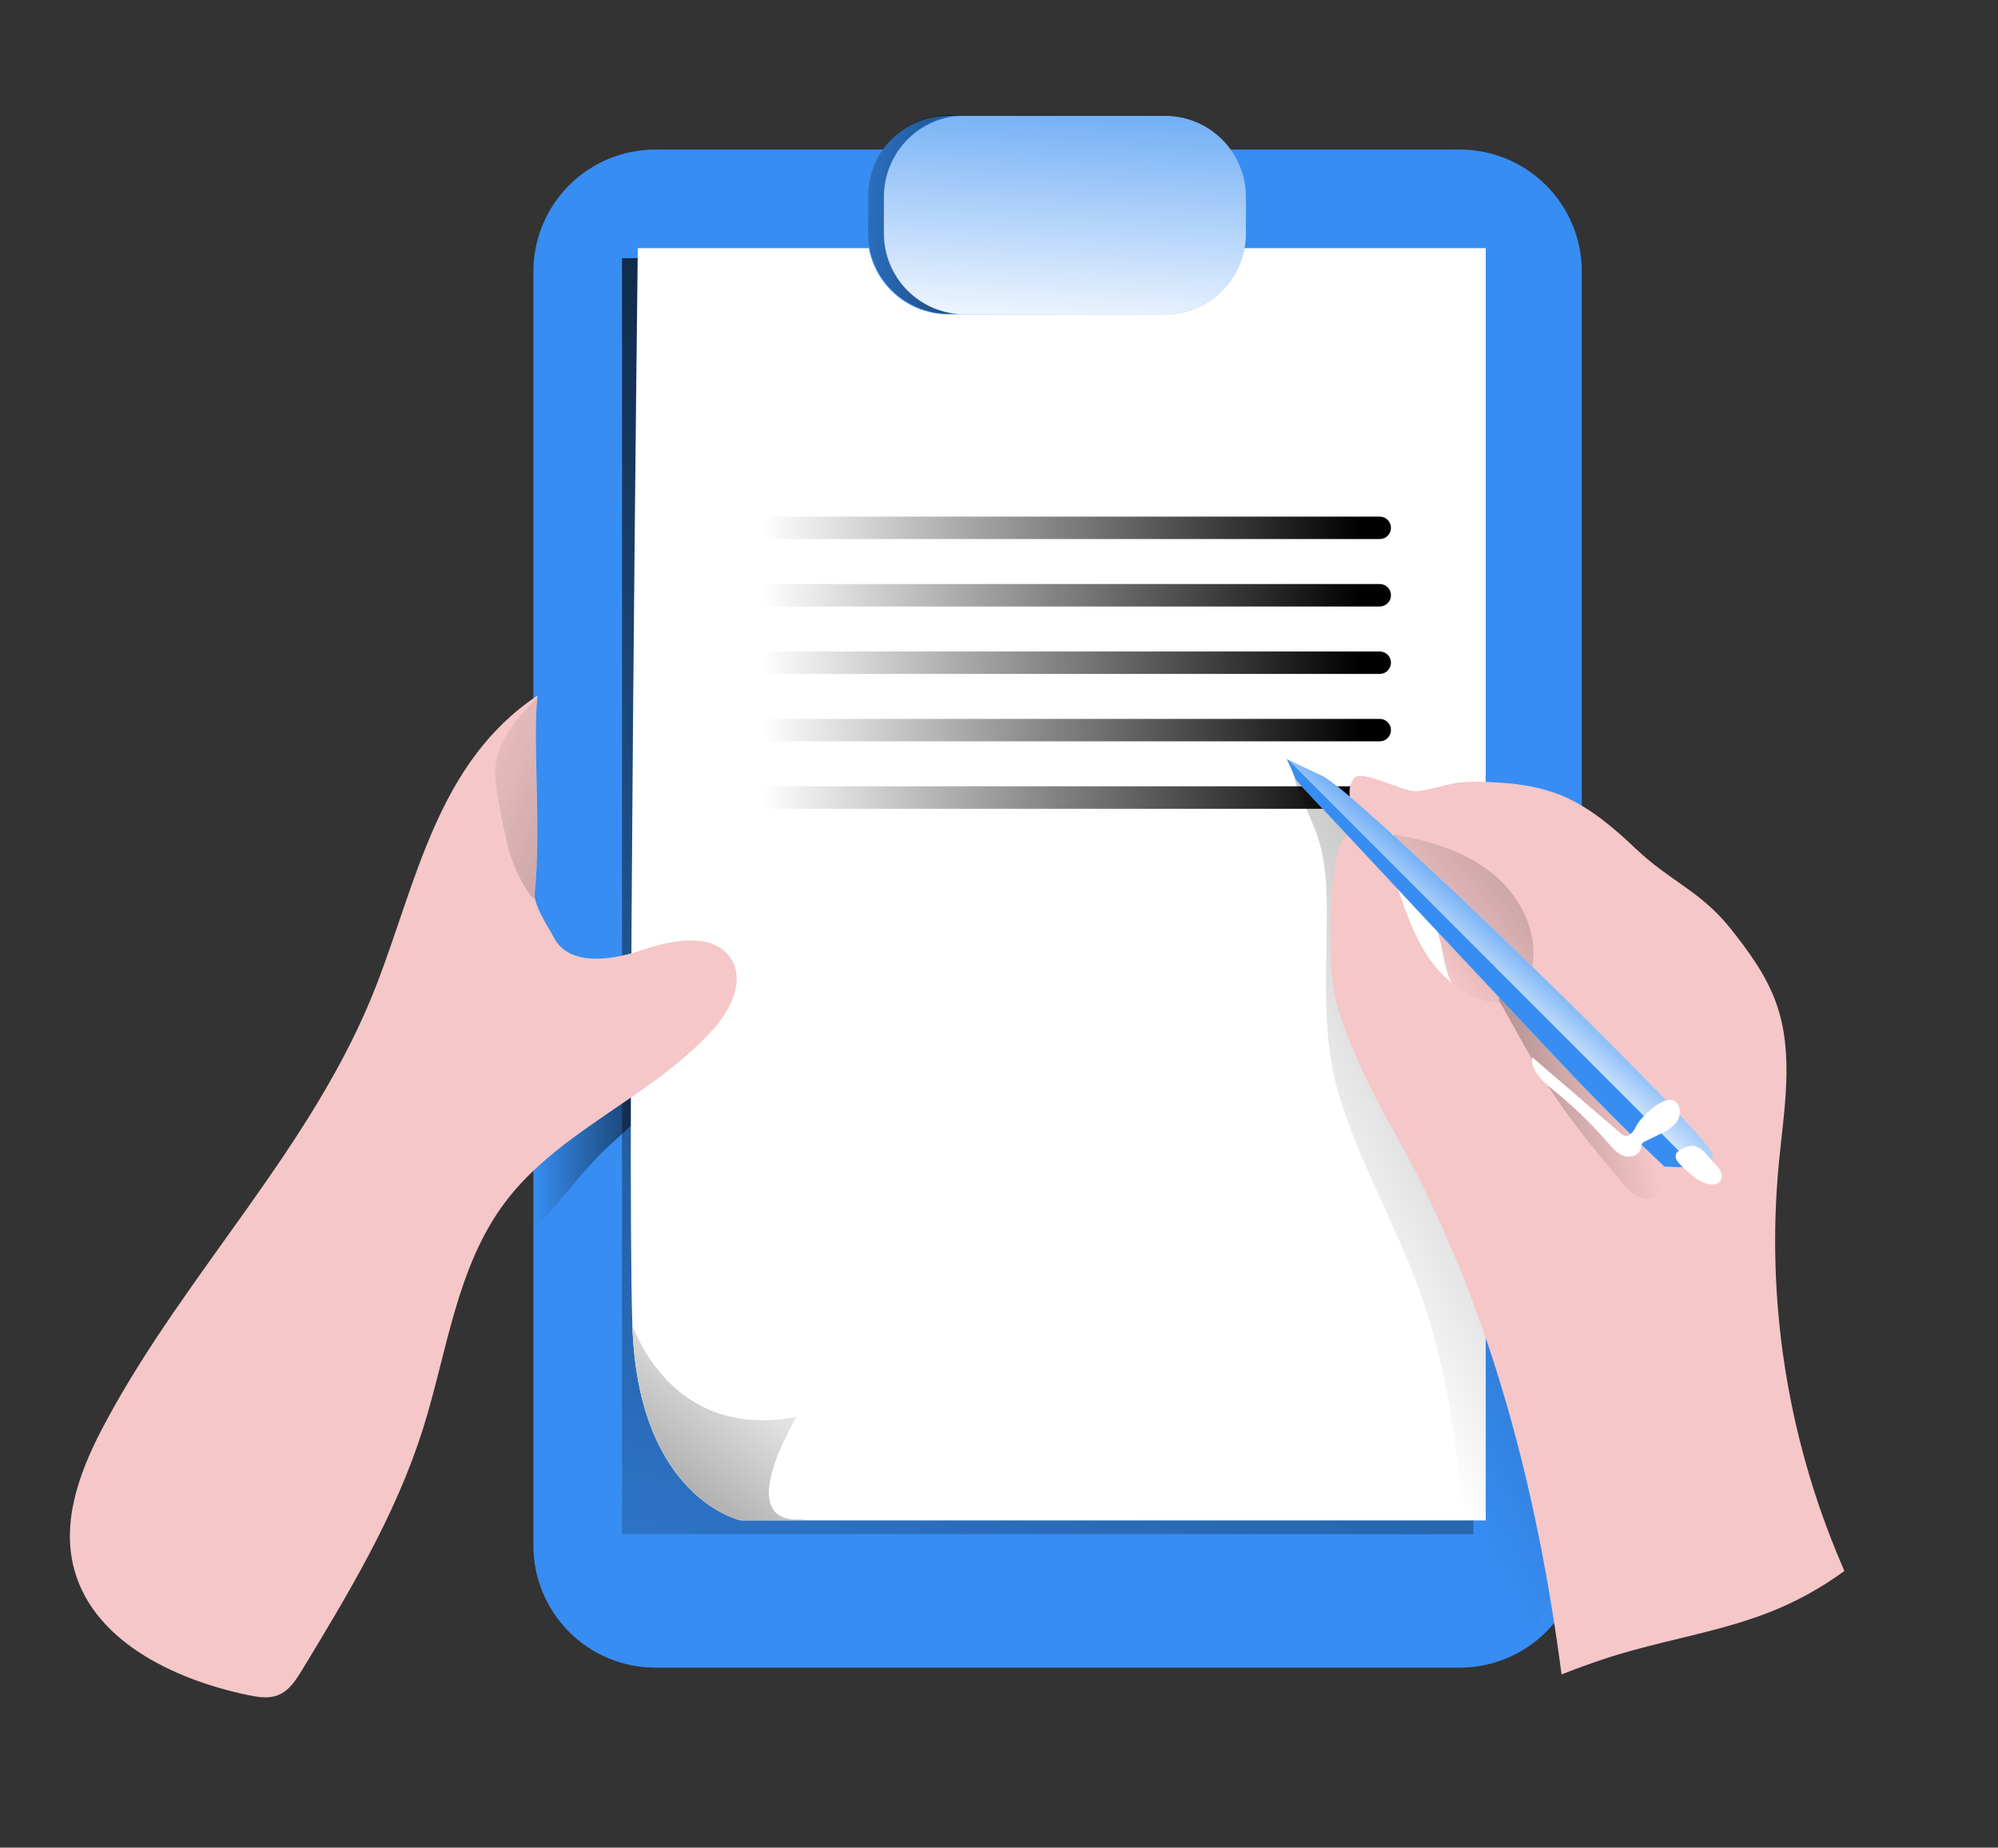 <svg width="199" height="184" viewBox="0 0 199 184" fill="none" xmlns="http://www.w3.org/2000/svg">
<rect x="0" y="0" width="199" height="184" fill="#333333" stroke="none"/>
<path d="M157.548 27.04V153.914C157.549 155.51 157.236 157.091 156.626 158.566C156.016 160.041 155.122 161.381 153.994 162.511C152.866 163.64 151.527 164.536 150.052 165.148C148.578 165.76 146.998 166.075 145.401 166.076H65.272C63.676 166.076 62.095 165.761 60.62 165.149C59.146 164.538 57.806 163.642 56.678 162.512C55.55 161.382 54.656 160.042 54.046 158.566C53.437 157.091 53.123 155.51 53.125 153.914V27.04C53.125 23.818 54.405 20.728 56.683 18.45C58.961 16.172 62.05 14.893 65.272 14.893H145.401C148.622 14.895 151.711 16.175 153.988 18.453C156.266 20.73 157.546 23.819 157.548 27.04Z" fill="#378DF2"/>
<path d="M72.823 99.985C70.412 105.893 65.177 109.891 60.648 114.117C58.316 116.291 56.516 118.717 54.437 121.073C54.059 121.48 53.616 121.821 53.125 122.081V97.945C53.769 95.896 54.183 93.783 54.358 91.643C55.146 94.238 54.791 97.405 56.792 99.248C58.08 100.453 59.974 100.666 61.735 100.745C65.448 100.896 69.165 100.641 72.823 99.985Z" fill="url(#paint0_linear_1821_1184)"/>
<path d="M146.75 25.711H61.953V152.782H146.75V25.711Z" fill="url(#paint1_linear_1821_1184)"/>
<path d="M147.978 24.711V151.416H73.804C73.804 151.416 63.524 149.253 62.98 131.927C62.437 114.6 63.524 24.711 63.524 24.711H147.978Z" fill="white"/>
<path d="M143.323 93.26C143.823 94.997 143.875 96.927 144.899 98.412C146.297 100.413 149.046 100.944 151.488 100.814C151.81 100.811 152.129 100.751 152.429 100.637C152.766 100.461 153.053 100.204 153.264 99.889C154.765 97.872 154.738 95.06 153.997 92.657C152.97 89.367 150.797 86.553 147.872 84.729C146.273 83.736 139.349 80.829 138.605 83.547C137.978 85.887 142.642 90.897 143.323 93.26Z" fill="#F5C7C8"/>
<path d="M143.323 93.26C143.823 94.997 143.875 96.927 144.899 98.412C146.297 100.413 149.046 100.944 151.488 100.814C151.81 100.811 152.129 100.751 152.429 100.637C152.766 100.461 153.053 100.204 153.264 99.889C154.765 97.872 154.738 95.06 153.997 92.657C152.97 89.367 150.797 86.553 147.872 84.729C146.273 83.736 139.349 80.829 138.605 83.547C137.978 85.887 142.642 90.897 143.323 93.26Z" fill="url(#paint2_linear_1821_1184)"/>
<path d="M146.132 165.065C145.865 152.658 145.553 139.983 141.304 128.32C138.889 121.692 135.246 115.527 133.276 108.753C131.725 103.416 132.095 97.748 132.142 92.187C132.166 89.24 132.185 86.231 131.272 83.431C130.484 80.985 128.975 78.744 128.648 76.191C132.091 78.7 135.738 81.489 136.987 85.562C137.593 87.531 137.57 89.65 137.897 91.69C138.952 98.292 143.553 103.668 146.83 109.493C154.03 122.302 154.928 137.624 154.857 152.315C154.857 155.498 154.762 158.802 153.364 161.666C151.966 164.529 149.268 165.64 146.132 165.065Z" fill="url(#paint3_linear_1821_1184)"/>
<path d="M71.011 102.526C64.985 109.257 55.65 112.554 50.254 119.801C45.433 126.253 44.531 134.717 42.093 142.402C39.391 150.921 34.727 158.657 30.091 166.302C29.481 167.306 28.803 168.366 27.705 168.803C26.751 169.197 25.68 169.004 24.684 168.803C17.172 167.227 8.948 163.265 7.263 155.77C6.187 150.972 8.157 146.021 10.485 141.689C18.563 126.6 31.297 114.094 37.48 98.13C41.522 87.705 43.601 75.885 53.527 69.275C53.519 69.342 53.519 69.409 53.527 69.476C53.038 73.608 53.921 82.525 53.263 88.871C53.243 89.101 53.257 89.333 53.302 89.56C53.582 90.832 54.681 92.435 55.185 93.4C56.721 96.275 60.959 95.641 64.047 94.582C67.135 93.522 71.346 92.817 72.937 95.681C74.138 97.89 72.697 100.632 71.011 102.526Z" fill="#F5C7C8"/>
<path d="M80.102 151.291C80.051 151.329 80.003 151.369 79.956 151.413H73.808C73.808 151.413 63.528 149.25 62.984 131.924C62.984 131.924 66.683 143.582 79.358 141.089C79.358 141.089 72.642 152.035 80.102 151.291Z" fill="white"/>
<path d="M80.102 151.291C80.051 151.329 80.003 151.369 79.956 151.413H73.808C73.808 151.413 63.528 149.25 62.984 131.924C62.984 131.924 66.683 143.582 79.358 141.089C79.358 141.089 72.642 152.035 80.102 151.291Z" fill="url(#paint4_linear_1821_1184)"/>
<path d="M137.421 51.447H76.994C76.376 51.447 75.875 51.948 75.875 52.566C75.875 53.184 76.376 53.684 76.994 53.684H137.421C138.039 53.684 138.54 53.184 138.54 52.566C138.54 51.948 138.039 51.447 137.421 51.447Z" fill="url(#paint5_linear_1821_1184)"/>
<path d="M137.421 58.162H76.994C76.376 58.162 75.875 58.663 75.875 59.281C75.875 59.898 76.376 60.399 76.994 60.399H137.421C138.039 60.399 138.54 59.898 138.54 59.281C138.54 58.663 138.039 58.162 137.421 58.162Z" fill="url(#paint6_linear_1821_1184)"/>
<path d="M137.421 64.877H76.994C76.376 64.877 75.875 65.378 75.875 65.996C75.875 66.613 76.376 67.114 76.994 67.114H137.421C138.039 67.114 138.54 66.613 138.54 65.996C138.54 65.378 138.039 64.877 137.421 64.877Z" fill="url(#paint7_linear_1821_1184)"/>
<path d="M137.421 71.59H76.994C76.376 71.59 75.875 72.091 75.875 72.708C75.875 73.326 76.376 73.827 76.994 73.827H137.421C138.039 73.827 138.54 73.326 138.54 72.708C138.54 72.091 138.039 71.59 137.421 71.59Z" fill="url(#paint8_linear_1821_1184)"/>
<path d="M137.421 78.305H76.994C76.376 78.305 75.875 78.805 75.875 79.423C75.875 80.041 76.376 80.542 76.994 80.542H137.421C138.039 80.542 138.54 80.041 138.54 79.423C138.54 78.805 138.039 78.305 137.421 78.305Z" fill="url(#paint9_linear_1821_1184)"/>
<path d="M124.08 19.596V23.251C124.081 24.309 123.874 25.357 123.469 26.334C123.065 27.312 122.471 28.201 121.723 28.949C120.975 29.697 120.087 30.29 119.109 30.695C118.131 31.099 117.083 31.307 116.025 31.305H94.473C93.414 31.307 92.366 31.099 91.387 30.695C90.409 30.291 89.52 29.697 88.771 28.949C88.022 28.201 87.427 27.313 87.022 26.335C86.616 25.358 86.407 24.309 86.406 23.251V19.596C86.408 17.458 87.259 15.409 88.772 13.898C90.284 12.388 92.335 11.54 94.473 11.541H116.025C117.083 11.54 118.131 11.748 119.108 12.153C120.086 12.558 120.974 13.151 121.722 13.899C122.47 14.647 123.063 15.535 123.468 16.513C123.873 17.49 124.081 18.538 124.08 19.596Z" fill="#378DF2"/>
<path d="M86.469 19.502V23.161C86.466 24.221 86.672 25.27 87.075 26.25C87.479 27.23 88.072 28.12 88.82 28.87C89.568 29.621 90.457 30.216 91.436 30.622C92.415 31.027 93.464 31.236 94.523 31.235H96.142C95.083 31.236 94.034 31.027 93.055 30.622C92.076 30.216 91.187 29.621 90.439 28.87C89.69 28.12 89.097 27.23 88.694 26.25C88.291 25.27 88.085 24.221 88.088 23.161V19.502C88.087 18.444 88.295 17.396 88.7 16.419C89.104 15.441 89.698 14.553 90.446 13.805C91.194 13.057 92.082 12.464 93.059 12.059C94.037 11.655 95.084 11.447 96.142 11.447H94.523C93.466 11.447 92.418 11.655 91.441 12.059C90.463 12.464 89.575 13.057 88.827 13.805C88.079 14.553 87.486 15.441 87.081 16.419C86.676 17.396 86.468 18.444 86.469 19.502Z" fill="url(#paint10_linear_1821_1184)"/>
<path d="M124.09 19.596V23.251C124.091 24.309 123.884 25.357 123.479 26.334C123.075 27.312 122.482 28.201 121.733 28.949C120.985 29.697 120.097 30.29 119.119 30.695C118.141 31.099 117.094 31.307 116.036 31.305H96.098C95.039 31.307 93.991 31.099 93.012 30.695C92.034 30.291 91.145 29.697 90.396 28.949C89.647 28.201 89.052 27.313 88.647 26.335C88.241 25.358 88.032 24.309 88.031 23.251V19.596C88.033 17.458 88.884 15.409 90.397 13.898C91.909 12.388 93.96 11.54 96.098 11.541H116.036C117.093 11.54 118.141 11.748 119.119 12.153C120.096 12.558 120.984 13.151 121.732 13.899C122.48 14.647 123.074 15.535 123.478 16.513C123.883 17.49 124.091 18.538 124.09 19.596Z" fill="url(#paint11_linear_1821_1184)"/>
<path d="M53.247 88.869C53.228 89.099 53.241 89.331 53.287 89.558C52.531 89.054 51.672 87.412 50.924 85.438C50.463 84.229 49.297 78.388 49.297 77.092C49.297 74.111 51.349 71.617 53.507 69.475C53.023 73.606 53.897 82.524 53.247 88.869Z" fill="url(#paint12_linear_1821_1184)"/>
<path d="M183.701 156.447C181.376 158.152 178.838 159.545 176.151 160.59C171.499 162.394 166.544 163.202 161.77 164.592C159.651 165.202 157.572 165.943 155.531 166.75C153.082 148.085 148.272 129.525 139.103 113.184C136.72 108.918 134.904 105.365 133.341 100.729C131.777 96.094 132.553 83.572 134.081 83.336C136.681 82.911 138.363 85.944 139.201 88.437C140.608 92.501 141.88 96.224 145.692 98.677C147.323 99.737 149.576 100.387 151.124 99.205C151.891 98.544 152.403 97.636 152.569 96.637C153.259 93.443 151.853 90.04 149.509 87.759C147.166 85.479 144.022 84.214 140.844 83.509C139.016 83.115 137.039 82.848 135.649 81.599C134.538 80.595 133.983 78.806 134.802 77.562C135.531 76.447 139.863 78.98 141.163 78.791C144.034 78.397 144.18 77.826 147.071 77.853C149.962 77.881 152.94 78.145 155.63 79.256C158.387 80.437 160.731 82.434 162.917 84.514C166.308 87.747 169.352 88.728 172.295 92.391C174.15 94.711 175.938 97.145 176.93 99.957C178.707 104.991 177.687 110.529 177.171 115.854C175.88 129.404 177.998 143.061 183.331 155.584C183.433 155.864 183.583 156.155 183.701 156.447Z" fill="#F5C7C8"/>
<path d="M153.308 106.74C155.672 110.706 158.633 114.267 161.58 117.808C162.407 118.8 163.75 119.887 164.829 119.174C165.652 118.627 165.617 117.418 165.412 116.453C164.534 112.341 162.261 108.63 159.461 105.483C156.66 102.336 153.36 99.701 150.071 97.078C150.185 97.169 148.909 98.941 149.444 99.89C150.35 101.458 152.359 105.141 153.308 106.74Z" fill="url(#paint13_linear_1821_1184)"/>
<path d="M129.125 77.744C129.125 77.744 152.344 102.645 157.09 107.588C161.836 112.531 165.755 116.166 165.755 116.166C165.755 116.166 170.419 116.631 170.604 115.048C170.789 113.465 135.262 78.957 131.717 77.279L128.172 75.602L129.125 77.744Z" fill="#378DF2"/>
<path d="M170.619 115.046C170.529 115.834 169.323 116.117 168.142 116.196C167.354 116.242 166.564 116.229 165.778 116.157C165.778 116.157 161.859 112.529 157.113 107.586C152.367 102.643 129.148 77.738 129.148 77.738L128.219 75.592L131.764 77.278C135.277 78.959 170.824 113.455 170.619 115.046Z" fill="url(#paint14_linear_1821_1184)"/>
<path d="M168.567 115.972L168.142 116.196C167.354 116.242 166.564 116.229 165.778 116.157C165.778 116.157 161.859 112.529 157.113 107.586C152.367 102.643 129.148 77.738 129.148 77.738L128.219 75.592L168.567 115.972Z" fill="#378DF2"/>
<path d="M163.027 112.048C162.756 112.572 162.354 113.265 161.791 113.092C161.643 113.038 161.509 112.953 161.397 112.844L152.61 105.281C152.44 106.64 153.669 107.711 154.732 108.574C156.688 110.148 158.498 111.894 160.14 113.793C160.601 114.325 161.086 114.896 161.759 115.116C162.433 115.337 163.335 115.014 163.441 114.328C163.444 114.184 163.475 114.04 163.532 113.907C163.61 113.8 163.719 113.718 163.843 113.671L165.269 112.974C165.823 112.74 166.333 112.411 166.773 112.001C166.991 111.793 167.151 111.533 167.238 111.245C167.325 110.957 167.336 110.652 167.269 110.358C166.584 108.086 163.504 111.118 163.027 112.048Z" fill="white"/>
<path d="M168.14 116.703C168.794 117.317 169.566 117.908 170.464 117.948C170.625 117.965 170.788 117.945 170.94 117.89C171.092 117.835 171.23 117.745 171.342 117.628C171.431 117.497 171.484 117.345 171.496 117.187C171.509 117.029 171.48 116.87 171.413 116.727C171.275 116.439 171.087 116.179 170.858 115.958L169.948 114.966C169.652 114.568 169.239 114.273 168.766 114.123C168.234 114.028 167.009 114.434 166.899 115.056C166.789 115.679 167.785 116.344 168.14 116.703Z" fill="white"/>
<defs>
<linearGradient id="paint0_linear_1821_1184" x1="53.125" y1="106.866" x2="72.823" y2="106.866" gradientUnits="userSpaceOnUse">
<stop stop-color="#010101" stop-opacity="0"/>
<stop offset="0.95" stop-color="#010101"/>
</linearGradient>
<linearGradient id="paint1_linear_1821_1184" x1="71.954" y1="202.457" x2="139.841" y2="-34.776" gradientUnits="userSpaceOnUse">
<stop stop-color="#010101" stop-opacity="0"/>
<stop offset="0.47" stop-color="#010101" stop-opacity="0.47"/>
<stop offset="0.95" stop-color="#010101"/>
</linearGradient>
<linearGradient id="paint2_linear_1821_1184" x1="141.547" y1="95.072" x2="193.518" y2="54.29" gradientUnits="userSpaceOnUse">
<stop stop-color="#010101" stop-opacity="0"/>
<stop offset="0.47" stop-color="#010101" stop-opacity="0.47"/>
<stop offset="0.95" stop-color="#010101"/>
</linearGradient>
<linearGradient id="paint3_linear_1821_1184" x1="131.681" y1="124.677" x2="226.797" y2="73.202" gradientUnits="userSpaceOnUse">
<stop stop-color="#010101" stop-opacity="0"/>
<stop offset="0.47" stop-color="#010101" stop-opacity="0.47"/>
<stop offset="0.95" stop-color="#010101"/>
</linearGradient>
<linearGradient id="paint4_linear_1821_1184" x1="78.219" y1="133.361" x2="40.171" y2="180.362" gradientUnits="userSpaceOnUse">
<stop stop-color="#010101" stop-opacity="0"/>
<stop offset="0.95" stop-color="#010101"/>
</linearGradient>
<linearGradient id="paint5_linear_1821_1184" x1="75.875" y1="52.566" x2="138.54" y2="52.566" gradientUnits="userSpaceOnUse">
<stop stop-color="#010101" stop-opacity="0"/>
<stop offset="0.95" stop-color="#010101"/>
</linearGradient>
<linearGradient id="paint6_linear_1821_1184" x1="75.875" y1="59.281" x2="138.54" y2="59.281" gradientUnits="userSpaceOnUse">
<stop stop-color="#010101" stop-opacity="0"/>
<stop offset="0.95" stop-color="#010101"/>
</linearGradient>
<linearGradient id="paint7_linear_1821_1184" x1="75.875" y1="65.999" x2="138.54" y2="65.999" gradientUnits="userSpaceOnUse">
<stop stop-color="#010101" stop-opacity="0"/>
<stop offset="0.95" stop-color="#010101"/>
</linearGradient>
<linearGradient id="paint8_linear_1821_1184" x1="75.875" y1="72.708" x2="138.54" y2="72.708" gradientUnits="userSpaceOnUse">
<stop stop-color="#010101" stop-opacity="0"/>
<stop offset="0.95" stop-color="#010101"/>
</linearGradient>
<linearGradient id="paint9_linear_1821_1184" x1="75.875" y1="79.423" x2="138.54" y2="79.423" gradientUnits="userSpaceOnUse">
<stop stop-color="#010101" stop-opacity="0"/>
<stop offset="0.95" stop-color="#010101"/>
</linearGradient>
<linearGradient id="paint10_linear_1821_1184" x1="77.894" y1="19.778" x2="117.246" y2="23.323" gradientUnits="userSpaceOnUse">
<stop stop-color="#010101" stop-opacity="0"/>
<stop offset="0.47" stop-color="#010101" stop-opacity="0.47"/>
<stop offset="0.95" stop-color="#010101"/>
</linearGradient>
<linearGradient id="paint11_linear_1821_1184" x1="107.343" y1="0.934" x2="105.113" y2="36.568" gradientUnits="userSpaceOnUse">
<stop stop-color="white" stop-opacity="0"/>
<stop offset="0.95" stop-color="white"/>
</linearGradient>
<linearGradient id="paint12_linear_1821_1184" x1="43.125" y1="75.02" x2="134.176" y2="114.853" gradientUnits="userSpaceOnUse">
<stop stop-color="#010101" stop-opacity="0"/>
<stop offset="0.95" stop-color="#010101"/>
</linearGradient>
<linearGradient id="paint13_linear_1821_1184" x1="163.309" y1="107.122" x2="116.028" y2="115.716" gradientUnits="userSpaceOnUse">
<stop stop-color="#010101" stop-opacity="0"/>
<stop offset="0.47" stop-color="#010101" stop-opacity="0.47"/>
<stop offset="0.95" stop-color="#010101"/>
</linearGradient>
<linearGradient id="paint14_linear_1821_1184" x1="152.93" y1="91.414" x2="145.726" y2="99.61" gradientUnits="userSpaceOnUse">
<stop stop-color="white" stop-opacity="0"/>
<stop offset="0.95" stop-color="white"/>
</linearGradient>
</defs>
</svg>

